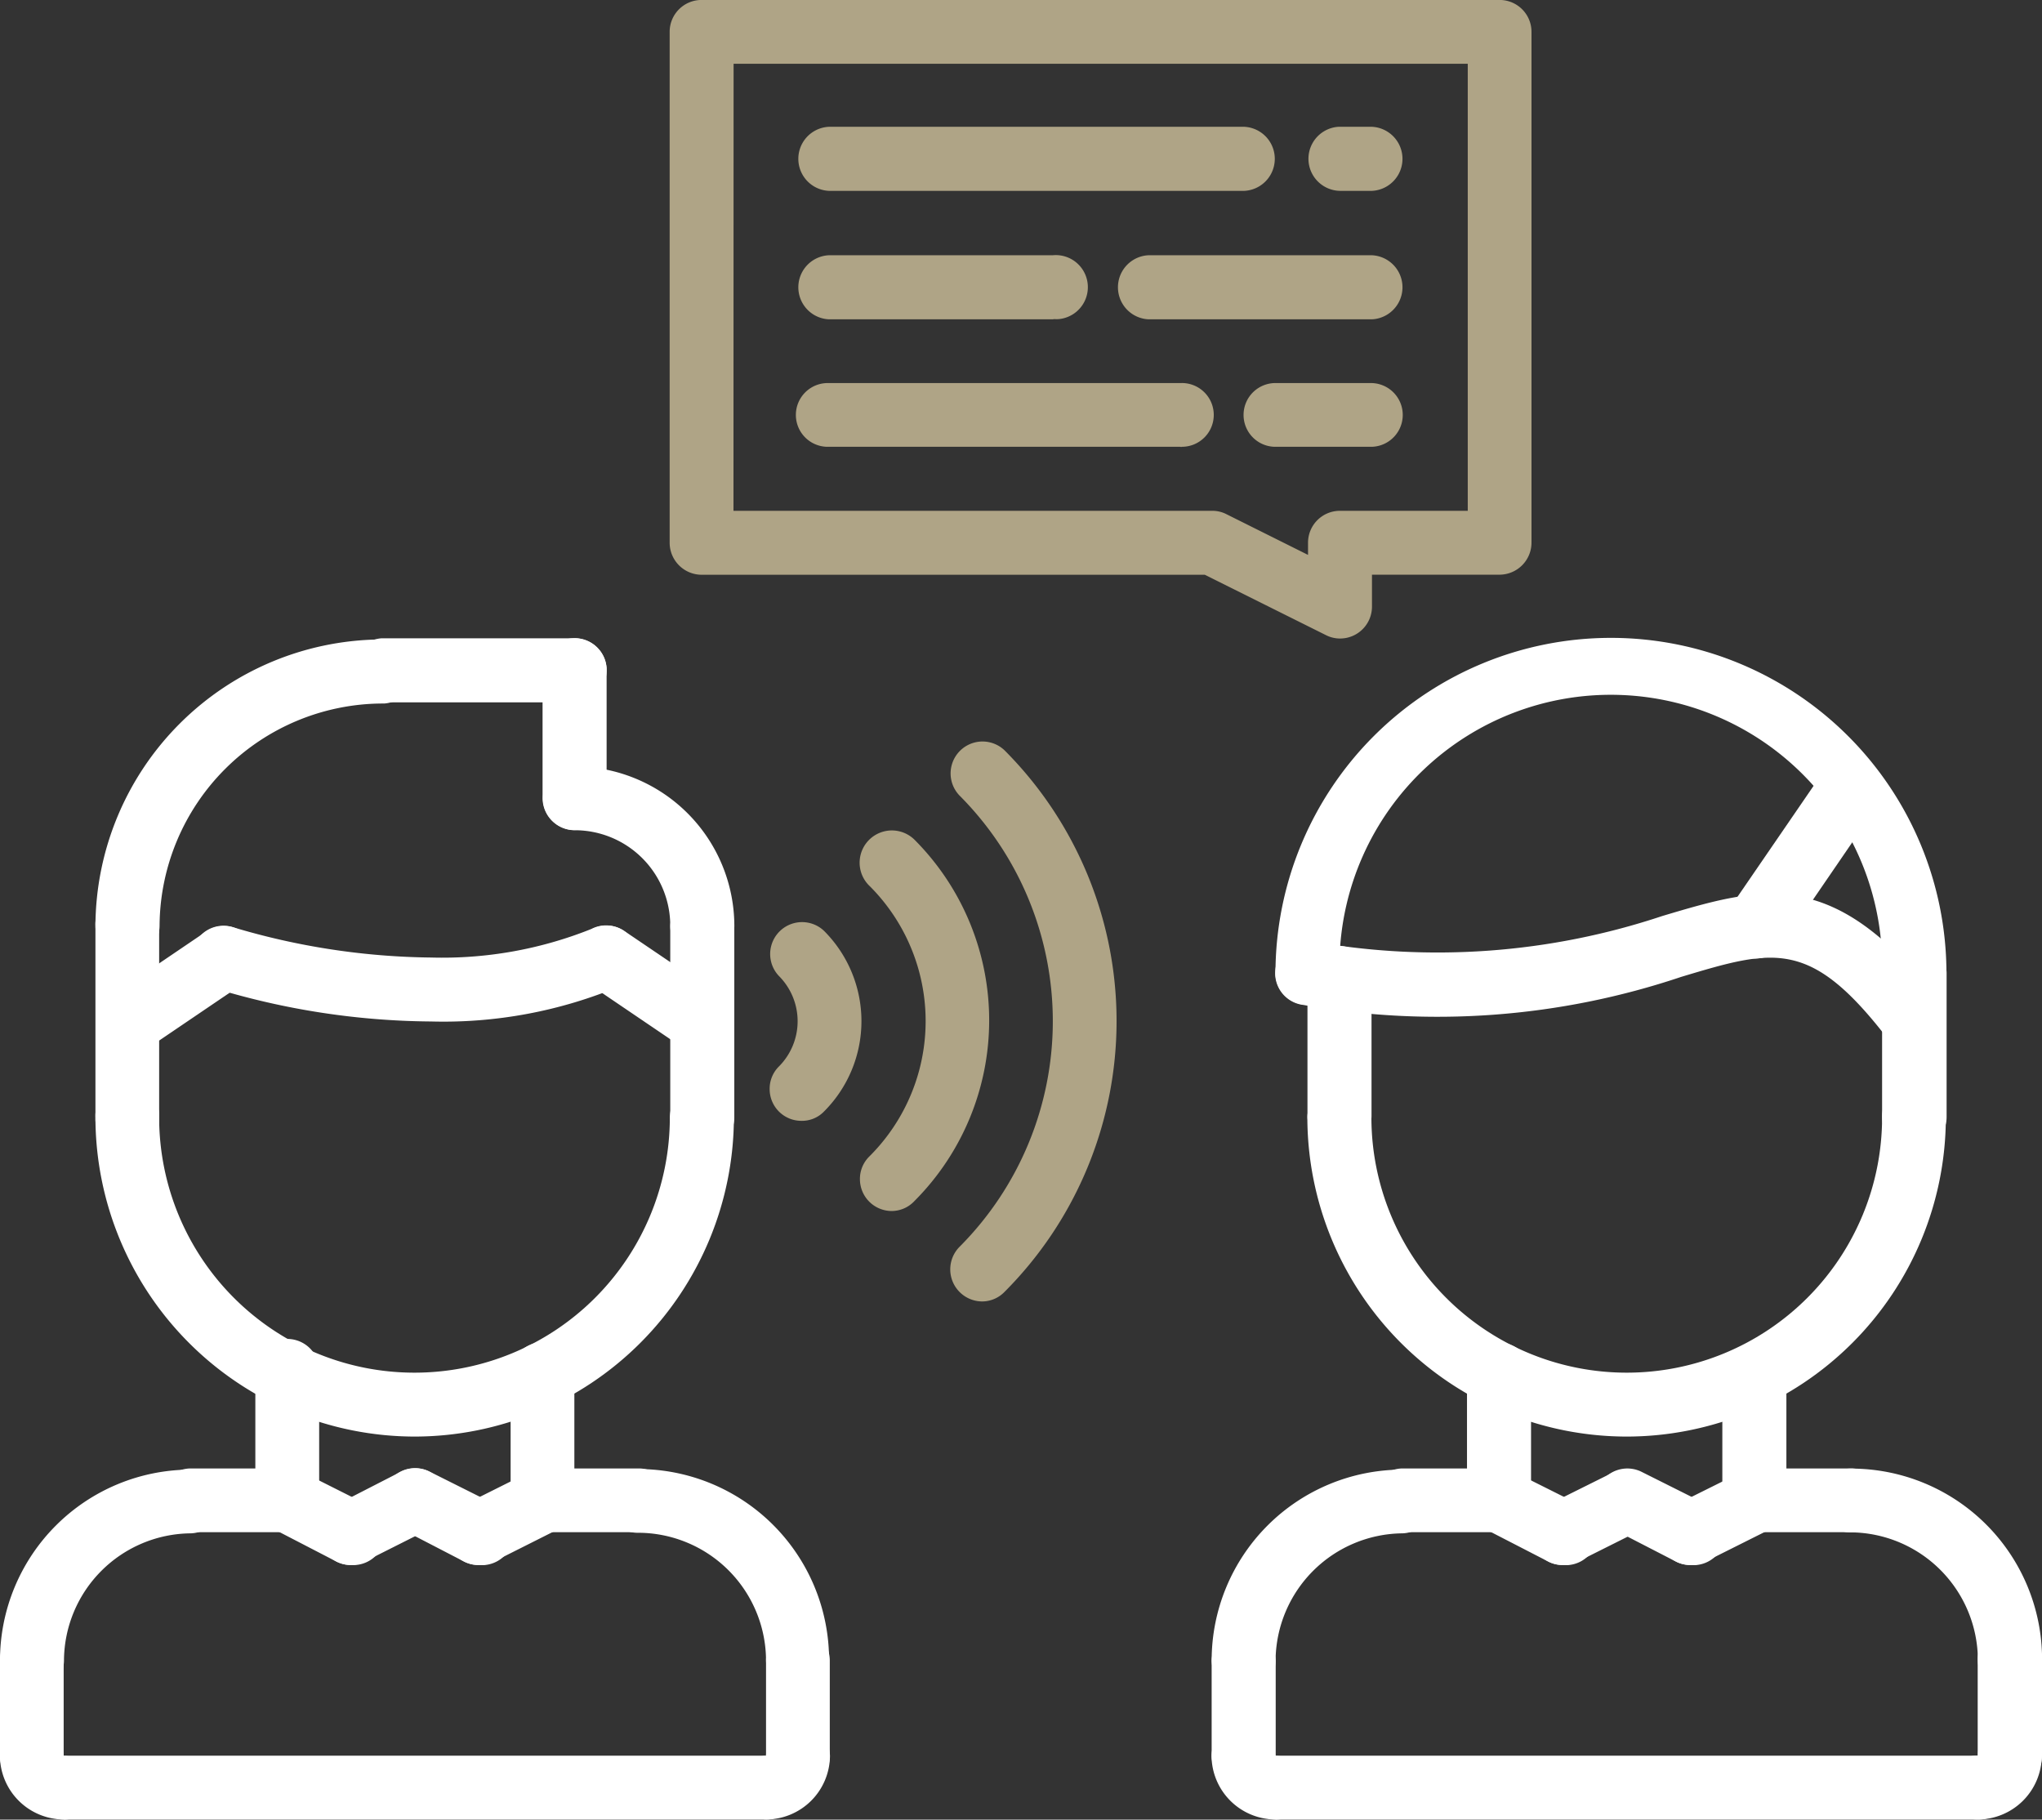 <svg id="Calque_1" data-name="Calque 1" xmlns="http://www.w3.org/2000/svg" viewBox="0 0 541.96 482.9"><rect x="0" y="0" width="541.96" height="482.9" fill="#333333" stroke="none"/><defs><style>.cls-1{fill:#fff;}.cls-2{fill:#afa486;}</style></defs><g id="noun_listening_skills_1714293" data-name="noun listening skills 1714293"><g id="Groupe_239" data-name="Groupe 239"><g id="Groupe_238" data-name="Groupe 238"><g id="Groupe_204" data-name="Groupe 204"><g id="Groupe_178" data-name="Groupe 178"><path id="Tracé_159" data-name="Tracé 159" class="cls-1" d="M37.48,507.51a8.46,8.46,0,0,1-8.46-8.3h0a50.65,50.65,0,0,1,50.65-50.65,8.46,8.46,0,0,1,0,16.91A33.94,33.94,0,0,0,46,499.21a8.51,8.51,0,0,1-8.51,8.46Z" transform="translate(-29.02 -58.55)"/></g><g id="Groupe_179" data-name="Groupe 179"><path id="Tracé_160" data-name="Tracé 160" class="cls-1" d="M105.25,465.17H79.67a8.46,8.46,0,0,1,0-16.92H105a8.46,8.46,0,0,1,0,16.92Z" transform="translate(-29.02 -58.55)"/></g><g id="Groupe_180" data-name="Groupe 180"><path id="Tracé_161" data-name="Tracé 161" class="cls-1" d="M37.48,532.94A8.47,8.47,0,0,1,29,524.53h0V499.21a8.46,8.46,0,0,1,16.92,0v25.32A8.4,8.4,0,0,1,37.58,533h-.1Z" transform="translate(-29.02 -58.55)"/></g><g id="Groupe_181" data-name="Groupe 181"><path id="Tracé_162" data-name="Tracé 162" class="cls-1" d="M45.94,541.4A17,17,0,0,1,29,524.53a8.1,8.1,0,0,1,8-8,8.72,8.72,0,0,1,8.92,8,8.46,8.46,0,0,1,0,16.92Z" transform="translate(-29.02 -58.55)"/></g><g id="Groupe_182" data-name="Groupe 182"><path id="Tracé_163" data-name="Tracé 163" class="cls-1" d="M240.79,507.51a8.46,8.46,0,0,1-8.46-8.3h0a34,34,0,0,0-33.88-33.89,8.45,8.45,0,0,1-8.66-8.25h0a8.35,8.35,0,0,1,8-8.66h.62a50.65,50.65,0,0,1,50.65,50.65,8.46,8.46,0,0,1-8.46,8.46Z" transform="translate(-29.02 -58.55)"/></g><g id="Groupe_183" data-name="Groupe 183"><path id="Tracé_164" data-name="Tracé 164" class="cls-1" d="M198.45,465.17H173.12a8.46,8.46,0,0,1-.4-16.92h25.83a8.46,8.46,0,0,1,0,16.92Z" transform="translate(-29.02 -58.55)"/></g><g id="Groupe_184" data-name="Groupe 184"><path id="Tracé_165" data-name="Tracé 165" class="cls-1" d="M240.79,532.94a8.47,8.47,0,0,1-8.46-8.41h0V499.21a8.46,8.46,0,0,1,16.92,0v25.32a8.4,8.4,0,0,1-8.36,8.46h-.1Z" transform="translate(-29.02 -58.55)"/></g><g id="Groupe_185" data-name="Groupe 185"><path id="Tracé_166" data-name="Tracé 166" class="cls-1" d="M232.33,541.4a8.46,8.46,0,0,1-.4-16.87h.4a8.41,8.41,0,0,1,8.56-8.26h.1a8.5,8.5,0,0,1,8.31,8.25A17,17,0,0,1,232.33,541.4Z" transform="translate(-29.02 -58.55)"/></g><g id="Groupe_186" data-name="Groupe 186"><path id="Tracé_167" data-name="Tracé 167" class="cls-1" d="M232.33,541.4H46a8.46,8.46,0,0,1,0-16.92H232.38a8.46,8.46,0,0,1,0,16.92Z" transform="translate(-29.02 -58.55)"/></g><g id="Groupe_187" data-name="Groupe 187"><path id="Tracé_168" data-name="Tracé 168" class="cls-1" d="M105.25,465.17a8.46,8.46,0,0,1-8.46-8.46h0V423.23a8.51,8.51,0,0,1,16.94-1.68,8.39,8.39,0,0,1,0,1.23v33.78a8.51,8.51,0,0,1-8.51,8.46Z" transform="translate(-29.02 -58.55)"/></g><g id="Groupe_188" data-name="Groupe 188"><path id="Tracé_169" data-name="Tracé 169" class="cls-1" d="M173,465.17a8.46,8.46,0,0,1-8.46-8.46h0V423.23a8.46,8.46,0,1,1,16.92,0v33.33a8.47,8.47,0,0,1-8.31,8.61Z" transform="translate(-29.02 -58.55)"/></g><g id="Groupe_189" data-name="Groupe 189"><path id="Tracé_170" data-name="Tracé 170" class="cls-1" d="M139.14,439.79a84.83,84.83,0,0,1-84.79-84.73,8.46,8.46,0,1,1,16.91-.41h0v.41a67.77,67.77,0,0,0,135.54,0v0a8.51,8.51,0,0,1,17-.41v.41A84.83,84.83,0,0,1,139.14,439.79Z" transform="translate(-29.02 -58.55)"/></g><g id="Groupe_190" data-name="Groupe 190"><path id="Tracé_171" data-name="Tracé 171" class="cls-1" d="M62.91,364a8.45,8.45,0,0,1-8.56-8.36v-.1h0V304.2a8.46,8.46,0,1,1,16.91-.4h0v51.66A8.5,8.5,0,0,1,62.91,364Z" transform="translate(-29.02 -58.55)"/></g><g id="Groupe_191" data-name="Groupe 191"><path id="Tracé_172" data-name="Tracé 172" class="cls-1" d="M215.41,363.52a8.45,8.45,0,0,1-8.5-8.41v-.05h0V304.41a8.51,8.51,0,0,1,17-.41v51.06A8.46,8.46,0,0,1,215.41,363.52Z" transform="translate(-29.02 -58.55)"/></g><g id="Groupe_192" data-name="Groupe 192"><path id="Tracé_173" data-name="Tracé 173" class="cls-1" d="M215.41,312.66a8.44,8.44,0,0,1-8.5-8.41v-.05h0a25.33,25.33,0,0,0-25.33-25.32,8.46,8.46,0,1,1,0-16.92h0a42.39,42.39,0,0,1,42.34,42.35,8.45,8.45,0,0,1-8.46,8.45Z" transform="translate(-29.02 -58.55)"/></g><g id="Groupe_193" data-name="Groupe 193"><path id="Tracé_174" data-name="Tracé 174" class="cls-1" d="M181.53,278.83a8.51,8.51,0,0,1-8.51-8.51h0V236.43a8.51,8.51,0,0,1,17-.6v34.29a8.52,8.52,0,0,1-8.31,8.71Z" transform="translate(-29.02 -58.55)"/></g><g id="Groupe_194" data-name="Groupe 194"><path id="Tracé_175" data-name="Tracé 175" class="cls-1" d="M181.53,244.94H130.88a8.51,8.51,0,0,1-.56-17h51.21a8.5,8.5,0,0,1,0,17Z" transform="translate(-29.02 -58.55)"/></g><g id="Groupe_195" data-name="Groupe 195"><path id="Tracé_176" data-name="Tracé 176" class="cls-1" d="M62.91,312.66a8.4,8.4,0,0,1-8.56-8.25v-.16h0a76.32,76.32,0,0,1,76.23-76,8.51,8.51,0,0,1,.4,17h-.4A59.36,59.36,0,0,0,71.37,304.2,8.46,8.46,0,0,1,62.91,312.66Z" transform="translate(-29.02 -58.55)"/></g><g id="Groupe_199" data-name="Groupe 199"><g id="Groupe_196" data-name="Groupe 196"><path id="Tracé_177" data-name="Tracé 177" class="cls-1" d="M215.36,338.29a8.68,8.68,0,0,1-4.71-1.42L185.33,319.7a8.46,8.46,0,1,1,9.32-14.13h0L220,322.74a8.41,8.41,0,0,1,2.35,11.66l-.07.09A8.31,8.31,0,0,1,215.36,338.29Z" transform="translate(-29.02 -58.55)"/></g><g id="Groupe_197" data-name="Groupe 197"><path id="Tracé_178" data-name="Tracé 178" class="cls-1" d="M143.39,329.63a201.48,201.48,0,0,1-57.74-8.91A8.46,8.46,0,0,1,91,304.66a189.26,189.26,0,0,0,52.42,8A106.39,106.39,0,0,0,186,305.07a8.48,8.48,0,1,1,7.54,15.19A121.14,121.14,0,0,1,143.39,329.63Z" transform="translate(-29.02 -58.55)"/></g><g id="Groupe_198" data-name="Groupe 198"><path id="Tracé_179" data-name="Tracé 179" class="cls-1" d="M62.91,338.29a8.45,8.45,0,0,1-4.76-15.19l25.32-17.17a8.48,8.48,0,1,1,9.68,13.92h0L67.67,337.13A8.12,8.12,0,0,1,62.91,338.29Z" transform="translate(-29.02 -58.55)"/></g></g><g id="Groupe_200" data-name="Groupe 200"><path id="Tracé_180" data-name="Tracé 180" class="cls-1" d="M122.22,473.88a8.76,8.76,0,0,1-3.8-.86l-16.92-8.76A8.4,8.4,0,0,1,97.66,453l0-.1a8.51,8.51,0,0,1,11.4-3.8L126,457.62a8.46,8.46,0,0,1-3.8,16.26Z" transform="translate(-29.02 -58.55)"/></g><g id="Groupe_201" data-name="Groupe 201"><path id="Tracé_181" data-name="Tracé 181" class="cls-1" d="M122.22,473.88a8.46,8.46,0,0,1-3.8-16.05l17-8.72a8.49,8.49,0,0,1,7.59,15.2h0l-16.91,8.51A9.13,9.13,0,0,1,122.22,473.88Z" transform="translate(-29.02 -58.55)"/></g><g id="Groupe_202" data-name="Groupe 202"><path id="Tracé_182" data-name="Tracé 182" class="cls-1" d="M156.1,473.88a8.46,8.46,0,0,1-3.8-16.05l16.92-8.46a8.49,8.49,0,1,1,7.6,15.19h0l-16.92,8.51A9,9,0,0,1,156.1,473.88Z" transform="translate(-29.02 -58.55)"/></g><g id="Groupe_203" data-name="Groupe 203"><path id="Tracé_183" data-name="Tracé 183" class="cls-1" d="M156.1,473.88a8.8,8.8,0,0,1-3.8-.86l-16.91-8.76a8.49,8.49,0,0,1,7.59-15.2l17,8.51a8.46,8.46,0,0,1-3.85,16.31Z" transform="translate(-29.02 -58.55)"/></g></g><g id="Groupe_226" data-name="Groupe 226"><g id="Groupe_205" data-name="Groupe 205"><path id="Tracé_184" data-name="Tracé 184" class="cls-1" d="M384.54,363.16a8.45,8.45,0,0,1-8.51-8.41v-.05h0V318.13a8.5,8.5,0,0,1,17,0V354.7A8.45,8.45,0,0,1,384.54,363.16Z" transform="translate(-29.02 -58.55)"/></g><g id="Groupe_206" data-name="Groupe 206"><path id="Tracé_185" data-name="Tracé 185" class="cls-1" d="M537,363.52a8.46,8.46,0,0,1-8.46-8.46h0V316.87a8.56,8.56,0,1,1,17.12,0V355a8.45,8.45,0,0,1-8.46,8.45Z" transform="translate(-29.02 -58.55)"/></g><g id="Groupe_207" data-name="Groupe 207"><path id="Tracé_186" data-name="Tracé 186" class="cls-1" d="M537,325.38a8.46,8.46,0,0,1-8.46-8.46v-.05h0a72,72,0,1,0-144-3.82c0,1.27,0,2.54,0,3.82a8.51,8.51,0,0,1-17,.4v-.4a89,89,0,1,1,178.08,0,8.46,8.46,0,0,1-8.46,8.46Z" transform="translate(-29.02 -58.55)"/></g><g id="Groupe_208" data-name="Groupe 208"><path id="Tracé_187" data-name="Tracé 187" class="cls-1" d="M537,338.09a8.56,8.56,0,0,1-6.53-3.29c-20.82-27.25-30.39-24.47-55.26-17a203,203,0,0,1-100.29,7.44,8.46,8.46,0,1,1,2-16.81h.66a188.76,188.76,0,0,0,92.63-6.79c26.49-7.9,45.59-13.57,73.55,22.84A8.46,8.46,0,0,1,537,338.14Z" transform="translate(-29.02 -58.55)"/></g><g id="Groupe_209" data-name="Groupe 209"><path id="Tracé_188" data-name="Tracé 188" class="cls-1" d="M495,312.92a8.46,8.46,0,0,1-8.46-8.46A8.24,8.24,0,0,1,488,299.7l25.33-36.93a8.48,8.48,0,0,1,14,9.52l-25.33,37A8.61,8.61,0,0,1,495,312.92Z" transform="translate(-29.02 -58.55)"/></g><g id="Groupe_210" data-name="Groupe 210"><path id="Tracé_189" data-name="Tracé 189" class="cls-1" d="M359.11,507.51a8.51,8.51,0,0,1-8.51-8.3h0a50.65,50.65,0,0,1,50.65-50.65h0a8.46,8.46,0,0,1,0,16.91,34,34,0,0,0-33.68,33.74,8.46,8.46,0,0,1-8.46,8.46Z" transform="translate(-29.02 -58.55)"/></g><g id="Groupe_211" data-name="Groupe 211"><path id="Tracé_190" data-name="Tracé 190" class="cls-1" d="M426.88,465.17H401.55a8.46,8.46,0,0,1-.4-16.92H427a8.46,8.46,0,0,1,.41,16.92Z" transform="translate(-29.02 -58.55)"/></g><g id="Groupe_212" data-name="Groupe 212"><path id="Tracé_191" data-name="Tracé 191" class="cls-1" d="M359.11,532.94a8.56,8.56,0,0,1-8.51-8.41h0V499.21a8.51,8.51,0,0,1,17,0v25.32a8.46,8.46,0,0,1-8.46,8.46Z" transform="translate(-29.02 -58.55)"/></g><g id="Groupe_213" data-name="Groupe 213"><path id="Tracé_192" data-name="Tracé 192" class="cls-1" d="M367.57,541.4a17,17,0,0,1-17-16.87,8.15,8.15,0,0,1,8-8,8.76,8.76,0,0,1,8.92,8,8.46,8.46,0,0,1,0,16.92Z" transform="translate(-29.02 -58.55)"/></g><g id="Groupe_214" data-name="Groupe 214"><path id="Tracé_193" data-name="Tracé 193" class="cls-1" d="M562.42,507.51a8.46,8.46,0,0,1-8.46-8.3h0a34,34,0,0,0-33.63-34,8.46,8.46,0,1,1-.46-16.92h.46A50.65,50.65,0,0,1,571,498.9a8.46,8.46,0,0,1-8.46,8.46Z" transform="translate(-29.02 -58.55)"/></g><g id="Groupe_215" data-name="Groupe 215"><path id="Tracé_194" data-name="Tracé 194" class="cls-1" d="M520.33,465.17H495a8.46,8.46,0,0,1-.4-16.92h25.73a8.46,8.46,0,0,1,0,16.92Z" transform="translate(-29.02 -58.55)"/></g><g id="Groupe_216" data-name="Groupe 216"><path id="Tracé_195" data-name="Tracé 195" class="cls-1" d="M562.42,532.94a8.56,8.56,0,0,1-8.51-8.41h0V499.21a8.54,8.54,0,1,1,17.07,0v25.32a8.46,8.46,0,0,1-8.46,8.46Z" transform="translate(-29.02 -58.55)"/></g><g id="Groupe_217" data-name="Groupe 217"><path id="Tracé_196" data-name="Tracé 196" class="cls-1" d="M554,541.4a8.46,8.46,0,0,1-.46-16.92H554a8.46,8.46,0,0,1,16.92-.4v.45A17,17,0,0,1,554,541.4Z" transform="translate(-29.02 -58.55)"/></g><g id="Groupe_218" data-name="Groupe 218"><path id="Tracé_197" data-name="Tracé 197" class="cls-1" d="M554,541.4H367.57a8.46,8.46,0,0,1,0-16.92H554a8.46,8.46,0,1,1,.4,16.92Z" transform="translate(-29.02 -58.55)"/></g><g id="Groupe_219" data-name="Groupe 219"><path id="Tracé_198" data-name="Tracé 198" class="cls-1" d="M426.88,465.17a8.56,8.56,0,0,1-8.51-8.46h0V423.23a8.51,8.51,0,0,1,17-.45v33.78a8.46,8.46,0,0,1-8.46,8.46Z" transform="translate(-29.02 -58.55)"/></g><g id="Groupe_220" data-name="Groupe 220"><path id="Tracé_199" data-name="Tracé 199" class="cls-1" d="M494.65,465.17a8.56,8.56,0,0,1-8.51-8.46h0V423.23a8.51,8.51,0,0,1,17,0v33.33a8.46,8.46,0,0,1-8.46,8.46Z" transform="translate(-29.02 -58.55)"/></g><g id="Groupe_221" data-name="Groupe 221"><path id="Tracé_200" data-name="Tracé 200" class="cls-1" d="M460.76,439.79A84.83,84.83,0,0,1,376,355.06a8.51,8.51,0,0,1,17-.41v.41a67.77,67.77,0,0,0,135.54,0,8.46,8.46,0,0,1,16.92-.41v.41A84.79,84.79,0,0,1,460.76,439.79Z" transform="translate(-29.02 -58.55)"/></g><g id="Groupe_222" data-name="Groupe 222"><path id="Tracé_201" data-name="Tracé 201" class="cls-1" d="M443.8,473.88a8.55,8.55,0,0,1-3.75-.86l-17-8.76a8.5,8.5,0,1,1,7.6-15.2l17,8.51a8.46,8.46,0,0,1-3.85,16.31Z" transform="translate(-29.02 -58.55)"/></g><g id="Groupe_223" data-name="Groupe 223"><path id="Tracé_202" data-name="Tracé 202" class="cls-1" d="M443.85,473.88a8.45,8.45,0,0,1-8.51-8.41v-.05a8.58,8.58,0,0,1,4.66-7.59l17-8.46a8.49,8.49,0,1,1,7.6,15.19h0l-17,8.51A8.78,8.78,0,0,1,443.85,473.88Z" transform="translate(-29.02 -58.55)"/></g><g id="Groupe_224" data-name="Groupe 224"><path id="Tracé_203" data-name="Tracé 203" class="cls-1" d="M477.73,473.88a8.46,8.46,0,0,1-8.51-8.41v-.05a8.6,8.6,0,0,1,4.66-7.59l17-8.46a8.49,8.49,0,1,1,7.6,15.19h0l-17,8.51A8.85,8.85,0,0,1,477.73,473.88Z" transform="translate(-29.02 -58.55)"/></g><g id="Groupe_225" data-name="Groupe 225"><path id="Tracé_204" data-name="Tracé 204" class="cls-1" d="M477.68,473.88a8.55,8.55,0,0,1-3.75-.86l-17-8.76a8.5,8.5,0,0,1,7.6-15.2l17,8.51a8.46,8.46,0,0,1-3.85,16.31Z" transform="translate(-29.02 -58.55)"/></g></g><g id="Groupe_230" data-name="Groupe 230"><g id="Groupe_227" data-name="Groupe 227"><path id="Tracé_205" data-name="Tracé 205" class="cls-2" d="M241.75,356a8.42,8.42,0,0,1-8.46-8.36v-.1a8.31,8.31,0,0,1,2.49-6,17,17,0,0,0,0-23.95h0a8.47,8.47,0,0,1,11.95-12h0a33.89,33.89,0,0,1,0,47.92h0A8.11,8.11,0,0,1,241.75,356Z" transform="translate(-29.02 -58.55)"/></g><g id="Groupe_228" data-name="Groupe 228"><path id="Tracé_206" data-name="Tracé 206" class="cls-2" d="M265.71,379.93a8.46,8.46,0,0,1-8.46-8.46,8.34,8.34,0,0,1,2.48-6,50.65,50.65,0,0,0,.25-71.63l-.25-.24a8.55,8.55,0,0,1,12-12.21h0a67.88,67.88,0,0,1,0,95.88A8.29,8.29,0,0,1,265.71,379.93Z" transform="translate(-29.02 -58.55)"/></g><g id="Groupe_229" data-name="Groupe 229"><path id="Tracé_207" data-name="Tracé 207" class="cls-2" d="M289.67,403.93a8.51,8.51,0,0,1-6-14.48,84.79,84.79,0,0,0,0-119.79,8.47,8.47,0,0,1,11.95-12,101.7,101.7,0,0,1,0,143.74A8.31,8.31,0,0,1,289.67,403.93Z" transform="translate(-29.02 -58.55)"/></g></g><g id="Groupe_231" data-name="Groupe 231"><path id="Tracé_208" data-name="Tracé 208" class="cls-2" d="M384.69,228a8.23,8.23,0,0,1-3.8-.92l-32.11-16H215.26a8.51,8.51,0,0,1-8.51-8.51h0V67a8.46,8.46,0,0,1,8.46-8.46H427A8.46,8.46,0,0,1,435.49,67h0V202.55a8.51,8.51,0,0,1-8.46,8.51H393.15v8.46A8.46,8.46,0,0,1,384.69,228Zm-161-33.89H350.8a8.14,8.14,0,0,1,3.75.91l21.63,10.79v-3.24a8.46,8.46,0,0,1,8.46-8.46h33.93V75.47H223.72Z" transform="translate(-29.02 -58.55)"/></g><g id="Groupe_232" data-name="Groupe 232"><path id="Tracé_209" data-name="Tracé 209" class="cls-2" d="M359.26,109.2H249a8.51,8.51,0,0,1,0-17H359.26a8.51,8.51,0,0,1,0,17Z" transform="translate(-29.02 -58.55)"/></g><g id="Groupe_233" data-name="Groupe 233"><path id="Tracé_210" data-name="Tracé 210" class="cls-2" d="M393.15,109.2h-8.46a8.51,8.51,0,0,1-.46-17h8.92a8.51,8.51,0,0,1,0,17Z" transform="translate(-29.02 -58.55)"/></g><g id="Groupe_234" data-name="Groupe 234"><path id="Tracé_211" data-name="Tracé 211" class="cls-2" d="M308.41,143.29H249a8.51,8.51,0,0,1,0-17h59.41a8.51,8.51,0,0,1,1.65,16.94,8.66,8.66,0,0,1-1.25,0Z" transform="translate(-29.02 -58.55)"/></g><g id="Groupe_235" data-name="Groupe 235"><path id="Tracé_212" data-name="Tracé 212" class="cls-2" d="M393.15,143.29H333.83a8.51,8.51,0,0,1,0-17h59.32a8.51,8.51,0,0,1,0,17Z" transform="translate(-29.02 -58.55)"/></g><g id="Groupe_236" data-name="Groupe 236"><path id="Tracé_213" data-name="Tracé 213" class="cls-2" d="M342.29,177.12H249a8.46,8.46,0,1,1,0-16.91h93.29a8.46,8.46,0,1,1,.41,16.91A.58.58,0,0,1,342.29,177.12Z" transform="translate(-29.02 -58.55)"/></g><g id="Groupe_237" data-name="Groupe 237"><path id="Tracé_214" data-name="Tracé 214" class="cls-2" d="M393.15,177.12H367.82a8.46,8.46,0,1,1,0-16.91h25.33a8.46,8.46,0,0,1,0,16.91Z" transform="translate(-29.02 -58.55)"/></g></g></g></g></svg>